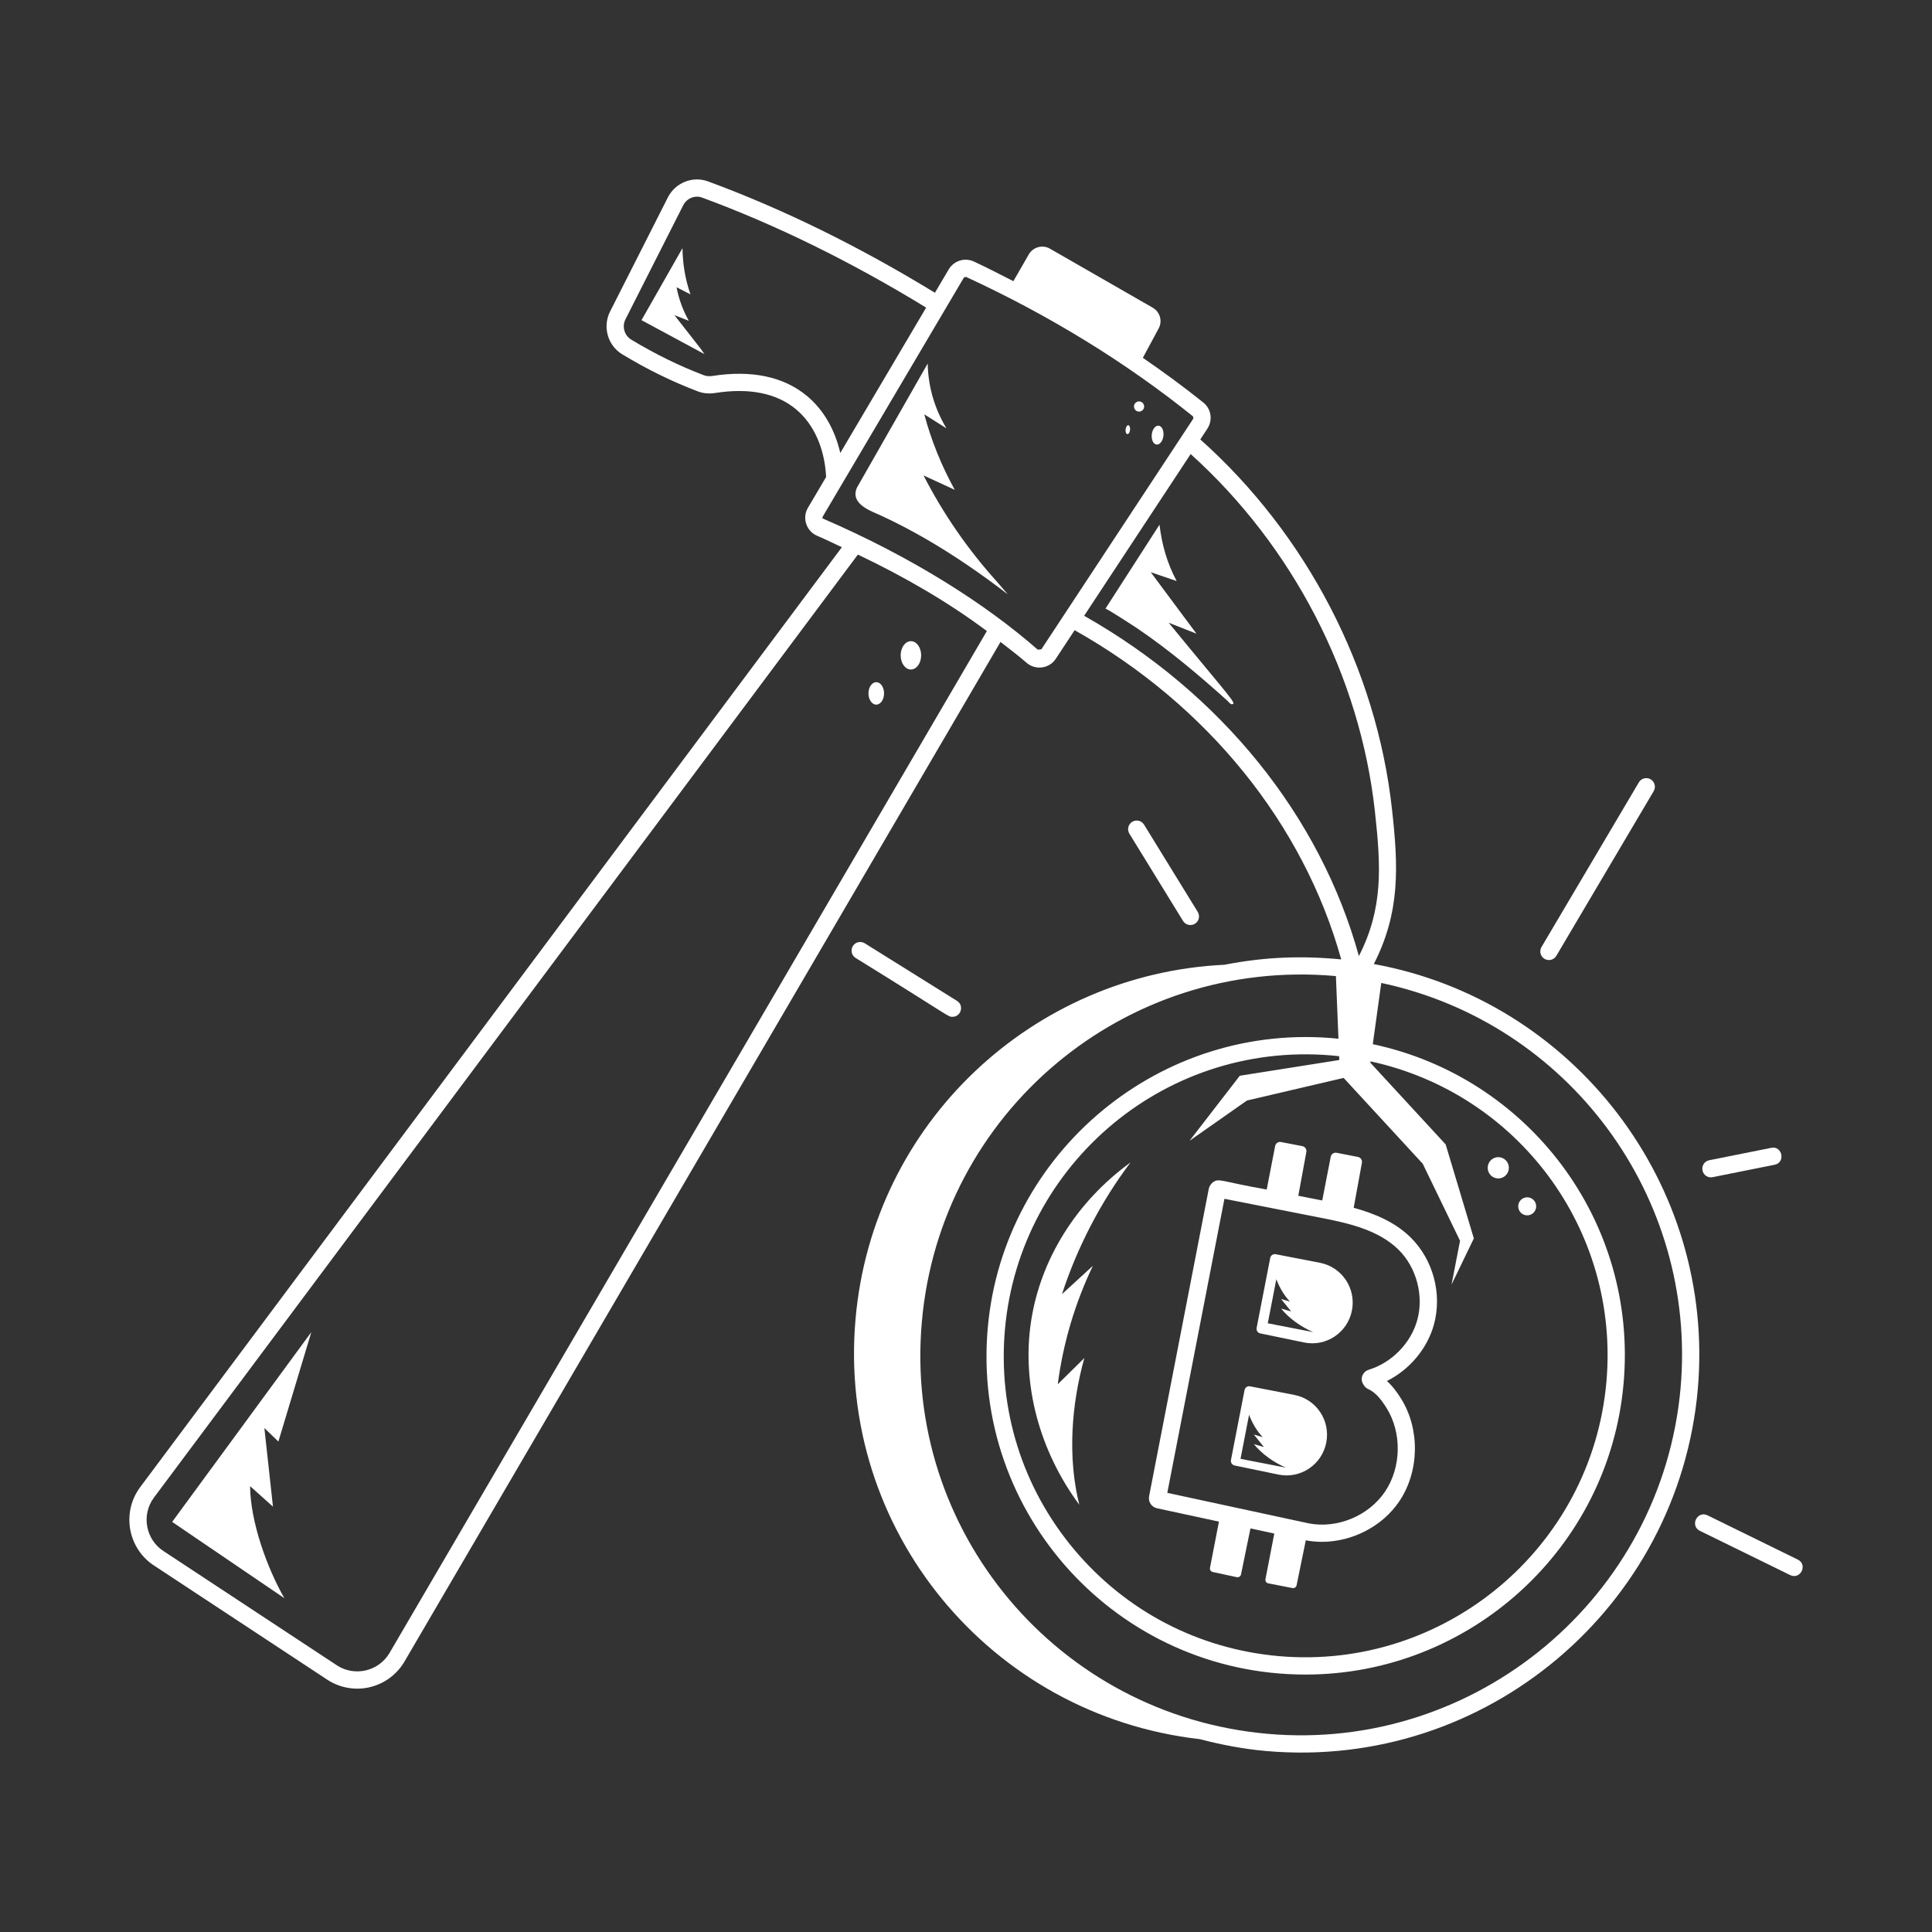 <svg width="56" height="56" viewBox="0 0 56 56" fill="none" xmlns="http://www.w3.org/2000/svg">
<rect x="0" y="0" width="56" height="56" fill="#333333" stroke="none"/>
<path d="M33.307 43.371C33.276 43.529 33.38 43.685 33.537 43.718L35.332 44.105L35.072 45.443C35.061 45.499 35.097 45.553 35.153 45.565L35.848 45.715C35.905 45.727 35.961 45.691 35.972 45.633L36.245 44.302L36.936 44.451L36.68 45.772C36.669 45.829 36.706 45.884 36.762 45.895L37.461 46.03C37.517 46.041 37.571 46.005 37.583 45.948L37.849 44.647C38.003 44.676 38.159 44.691 38.314 44.691C39.191 44.691 40.067 44.246 40.559 43.517C41.141 42.652 41.164 41.432 40.616 40.549C40.511 40.381 40.378 40.189 40.2 40.029C40.851 39.705 41.366 39.099 41.561 38.401C41.809 37.505 41.542 36.508 40.881 35.861C40.424 35.414 39.833 35.173 39.237 35.008L39.476 33.703C39.49 33.625 39.439 33.55 39.362 33.535L38.742 33.414C38.663 33.399 38.587 33.451 38.572 33.529L38.326 34.796L37.632 34.66L37.865 33.391C37.879 33.312 37.828 33.237 37.751 33.222L37.13 33.102C37.052 33.087 36.977 33.138 36.961 33.217L36.716 34.479C35.388 34.246 35.344 34.143 35.163 34.264C35.108 34.301 35.051 34.388 35.038 34.453L33.307 43.371ZM35.491 34.748L38.321 35.305C39.127 35.462 39.961 35.661 40.532 36.218C41.057 36.732 41.277 37.555 41.079 38.267C40.893 38.933 40.343 39.497 39.676 39.702C39.558 39.739 39.476 39.843 39.469 39.967C39.464 40.071 39.552 40.215 39.647 40.257C39.84 40.343 40.002 40.509 40.191 40.813C40.639 41.534 40.62 42.531 40.145 43.237C39.671 43.939 38.762 44.315 37.937 44.156L33.835 43.271L35.491 34.748ZM29.884 38.313C29.613 40.12 30.121 42.043 31.284 43.616C30.939 42.232 31.056 40.71 31.43 39.364C31.174 39.617 30.917 39.87 30.66 40.123C30.814 38.936 31.157 37.777 31.678 36.69C31.38 36.964 31.081 37.238 30.782 37.511C31.22 36.168 31.898 34.848 32.767 33.696C31.2 34.832 30.154 36.506 29.884 38.313ZM43.37 34.152C43.536 34.185 43.697 34.075 43.73 33.908C43.762 33.74 43.654 33.579 43.487 33.546C43.321 33.514 43.16 33.623 43.127 33.791C43.095 33.958 43.203 34.12 43.37 34.152ZM44.217 35.223C44.358 35.25 44.495 35.157 44.522 35.016C44.55 34.874 44.458 34.737 44.316 34.709C44.175 34.682 44.039 34.775 44.011 34.916C43.984 35.058 44.076 35.196 44.217 35.223Z" fill="white"/>
<path d="M36.529 38.649L37.798 38.912C38.437 39.045 39.062 38.627 39.187 37.983C39.311 37.344 38.897 36.727 38.261 36.603L36.977 36.354C36.903 36.34 36.832 36.388 36.818 36.462L36.424 38.49C36.41 38.563 36.456 38.634 36.529 38.649ZM36.995 37.079C37.086 37.318 37.215 37.541 37.389 37.727C37.304 37.702 37.219 37.677 37.133 37.652C37.231 37.773 37.328 37.893 37.425 38.013C37.328 37.985 37.231 37.958 37.134 37.93C37.369 38.221 37.721 38.465 38.064 38.612L36.747 38.356L36.995 37.079ZM38.443 41.812C38.567 41.173 38.153 40.556 37.518 40.433L36.233 40.183C36.16 40.169 36.088 40.217 36.074 40.291L35.68 42.319C35.666 42.392 35.713 42.463 35.786 42.478L37.055 42.741C37.694 42.874 38.318 42.456 38.443 41.812ZM35.957 42.285L36.205 41.008C36.296 41.247 36.425 41.47 36.599 41.656C36.514 41.631 36.429 41.606 36.344 41.581C36.441 41.702 36.538 41.822 36.635 41.942C36.538 41.914 36.441 41.886 36.344 41.859C36.579 42.15 36.931 42.394 37.274 42.541L35.957 42.285ZM19.549 9.135C19.688 9.19 19.827 9.245 19.966 9.299C19.796 8.997 19.675 8.667 19.61 8.326C19.745 8.395 19.88 8.463 20.014 8.532C19.862 8.102 19.788 7.649 19.782 7.193L18.594 9.28L20.419 10.264L20.308 10.106C20.055 9.782 19.802 9.459 19.549 9.135ZM29.211 17.227L28.889 16.852C28.053 15.926 27.339 14.891 26.769 13.781C27.072 13.92 27.373 14.059 27.675 14.198C27.293 13.509 26.994 12.772 26.791 12.01C27.005 12.146 27.219 12.281 27.434 12.416C27.088 11.843 26.902 11.206 26.89 10.537C26.796 10.703 24.845 14.121 24.839 14.134C24.63 14.615 25.25 14.812 25.558 14.954C25.98 15.15 26.393 15.366 26.797 15.598C27.639 16.082 28.441 16.635 29.211 17.227ZM33.001 11.93C33.081 11.938 33.154 11.88 33.163 11.799C33.172 11.718 33.113 11.645 33.032 11.636C32.951 11.628 32.878 11.686 32.87 11.767C32.861 11.848 32.92 11.921 33.001 11.93ZM33.524 12.886C33.618 12.896 33.706 12.781 33.723 12.63C33.739 12.479 33.676 12.349 33.583 12.339C33.489 12.329 33.401 12.443 33.385 12.594C33.368 12.745 33.431 12.876 33.524 12.886ZM32.755 12.461C32.763 12.39 32.74 12.329 32.704 12.325C32.669 12.322 32.634 12.376 32.626 12.447C32.618 12.518 32.641 12.578 32.677 12.582C32.713 12.586 32.748 12.531 32.755 12.461ZM32.971 18.218C33.872 18.828 34.766 19.58 35.581 20.315C35.604 20.337 35.663 20.412 35.695 20.412C35.878 20.415 35.702 20.281 33.875 18.05C34.143 18.156 34.412 18.262 34.68 18.367C34.238 17.774 33.797 17.18 33.355 16.586C33.606 16.671 33.856 16.757 34.106 16.842C33.832 16.328 33.676 15.787 33.609 15.208L32.041 17.644C32.056 17.619 32.897 18.168 32.971 18.218ZM27.607 29.473C27.857 29.473 27.952 29.143 27.739 29.011L25.066 27.342C24.948 27.27 24.794 27.303 24.721 27.421C24.648 27.539 24.683 27.693 24.8 27.766C27.581 29.486 27.471 29.473 27.607 29.473ZM34.635 26.776C34.753 26.704 34.789 26.55 34.717 26.432L33.161 23.903C33.09 23.786 32.936 23.749 32.818 23.821C32.7 23.894 32.663 24.047 32.736 24.165L34.291 26.694C34.364 26.812 34.519 26.848 34.635 26.776ZM45.111 27.705L47.933 22.932C48.003 22.813 47.964 22.659 47.845 22.589C47.728 22.52 47.572 22.558 47.503 22.677L44.681 27.45C44.611 27.569 44.65 27.723 44.769 27.793C44.89 27.864 45.043 27.822 45.111 27.705ZM49.543 33.63C49.407 33.657 49.32 33.789 49.347 33.924C49.374 34.064 49.51 34.148 49.641 34.121L51.437 33.761C51.762 33.697 51.663 33.204 51.339 33.271L49.543 33.63ZM49.272 44.372L51.89 45.655C52.191 45.797 52.405 45.351 52.111 45.206L49.492 43.922C49.189 43.781 48.979 44.227 49.272 44.372Z" fill="white"/>
<path d="M4.494 45.397L9.519 48.708C10.269 49.171 11.248 48.94 11.711 48.183L29 18.607C29.252 18.805 29.512 18.998 29.751 19.207C30.008 19.434 30.41 19.387 30.603 19.095L31.149 18.266C35.002 20.436 37.784 23.884 38.876 27.809C37.742 27.699 36.677 27.733 35.492 27.964C29.945 28.227 25.299 32.538 24.799 38.225C24.253 44.34 28.709 49.718 34.775 50.41C35.401 50.573 36.041 50.696 36.699 50.754C43.073 51.315 48.645 46.574 49.21 40.283C49.738 34.333 45.609 28.994 39.821 27.943C40.589 26.439 40.532 25.12 40.349 23.47C39.903 19.387 37.877 15.492 34.791 12.737L34.996 12.426C35.159 12.177 35.108 11.85 34.877 11.666C34.317 11.216 33.729 10.787 33.126 10.371L33.584 9.521C33.7 9.307 33.623 9.04 33.413 8.919L30.433 7.208C30.219 7.085 29.945 7.159 29.821 7.373L29.373 8.15C28.994 7.958 28.619 7.761 28.229 7.581C27.964 7.458 27.647 7.556 27.498 7.81L27.099 8.486C24.914 7.15 22.704 6.061 20.525 5.259C20.08 5.093 19.576 5.293 19.358 5.723L17.683 9.03C17.46 9.471 17.615 10.016 18.038 10.271C18.762 10.709 19.5 11.07 20.23 11.345C20.379 11.403 20.55 11.417 20.722 11.392C21.713 11.236 22.507 11.393 23.074 11.864C23.595 12.297 23.907 13.011 23.945 13.827L23.419 14.717C23.246 15.007 23.365 15.395 23.69 15.532C23.939 15.637 24.163 15.752 24.402 15.861L4.058 43.113C3.509 43.858 3.717 44.914 4.494 45.397ZM38.815 30.614L38.819 30.725L35.936 31.181L34.48 33.066L36.144 31.899L38.946 31.244L41.239 33.732L42.32 35.965L42.074 37.233L42.72 35.896L41.903 33.171L39.721 30.804L39.725 30.764C43.991 31.689 46.955 35.637 46.562 40.06C46.136 44.861 41.879 48.422 37.071 48.004C34.742 47.799 32.633 46.701 31.132 44.91C29.634 43.121 28.923 40.856 29.129 38.531C29.556 33.721 33.858 30.07 38.815 30.614ZM48.712 40.238C48.168 46.297 42.782 50.79 36.743 50.256C30.673 49.721 26.175 44.388 26.721 38.307C27.254 32.259 32.583 27.752 38.697 28.29C38.706 28.291 38.714 28.292 38.722 28.293L38.796 30.108C33.651 29.58 29.084 33.393 28.631 38.487C28.15 43.891 32.403 48.538 37.844 48.538C42.582 48.538 46.634 44.907 47.06 40.104C47.48 35.388 44.293 31.221 39.791 30.266L40.037 28.491C45.475 29.649 49.203 34.695 48.712 40.238ZM39.853 23.524C40.03 25.133 40.093 26.331 39.388 27.712C38.27 23.651 35.391 20.092 31.424 17.849L34.512 13.161C37.476 15.832 39.422 19.587 39.853 23.524ZM23.393 11.479C22.712 10.914 21.784 10.72 20.644 10.898C20.556 10.91 20.476 10.904 20.407 10.878C19.704 10.613 18.994 10.265 18.296 9.844C18.097 9.723 18.023 9.465 18.129 9.256L19.804 5.949C19.907 5.746 20.142 5.65 20.353 5.728C22.503 6.52 24.686 7.595 26.845 8.916L24.356 13.13C24.202 12.457 23.87 11.875 23.393 11.479ZM23.849 14.971C24.234 14.319 28.076 7.813 27.928 8.064C27.941 8.042 27.966 8.028 27.991 8.028C28.001 8.028 28.011 8.03 28.02 8.035C30.429 9.148 32.63 10.502 34.564 12.056C34.593 12.079 34.599 12.12 34.578 12.151L30.185 18.82C30.085 18.831 29.981 18.843 30.081 18.832C28.57 17.508 26.446 16.152 23.843 15.027C23.839 15.014 23.836 14.993 23.849 14.971ZM4.46 43.411L24.866 16.075C26.257 16.737 27.502 17.468 28.605 18.291L11.282 47.927C10.961 48.45 10.285 48.593 9.789 48.286L4.764 44.975C4.221 44.639 4.088 43.915 4.46 43.411Z" fill="white"/>
<path d="M7.249 43.077C7.47 43.276 7.691 43.473 7.912 43.671C7.829 42.912 7.746 42.153 7.663 41.393C7.798 41.523 7.934 41.654 8.069 41.784C8.385 40.727 8.708 39.669 9.024 38.612L4.99 44.113L8.243 46.325C7.734 45.436 7.257 44.102 7.249 43.077ZM25.399 20.424C25.524 20.424 25.625 20.278 25.625 20.098C25.625 19.919 25.524 19.773 25.399 19.773C25.274 19.773 25.173 19.919 25.173 20.098C25.173 20.278 25.274 20.424 25.399 20.424ZM26.403 19.406C26.567 19.406 26.7 19.222 26.7 18.995C26.7 18.769 26.567 18.585 26.403 18.585C26.239 18.585 26.106 18.769 26.106 18.995C26.106 19.222 26.239 19.406 26.403 19.406Z" fill="white"/>
</svg>
